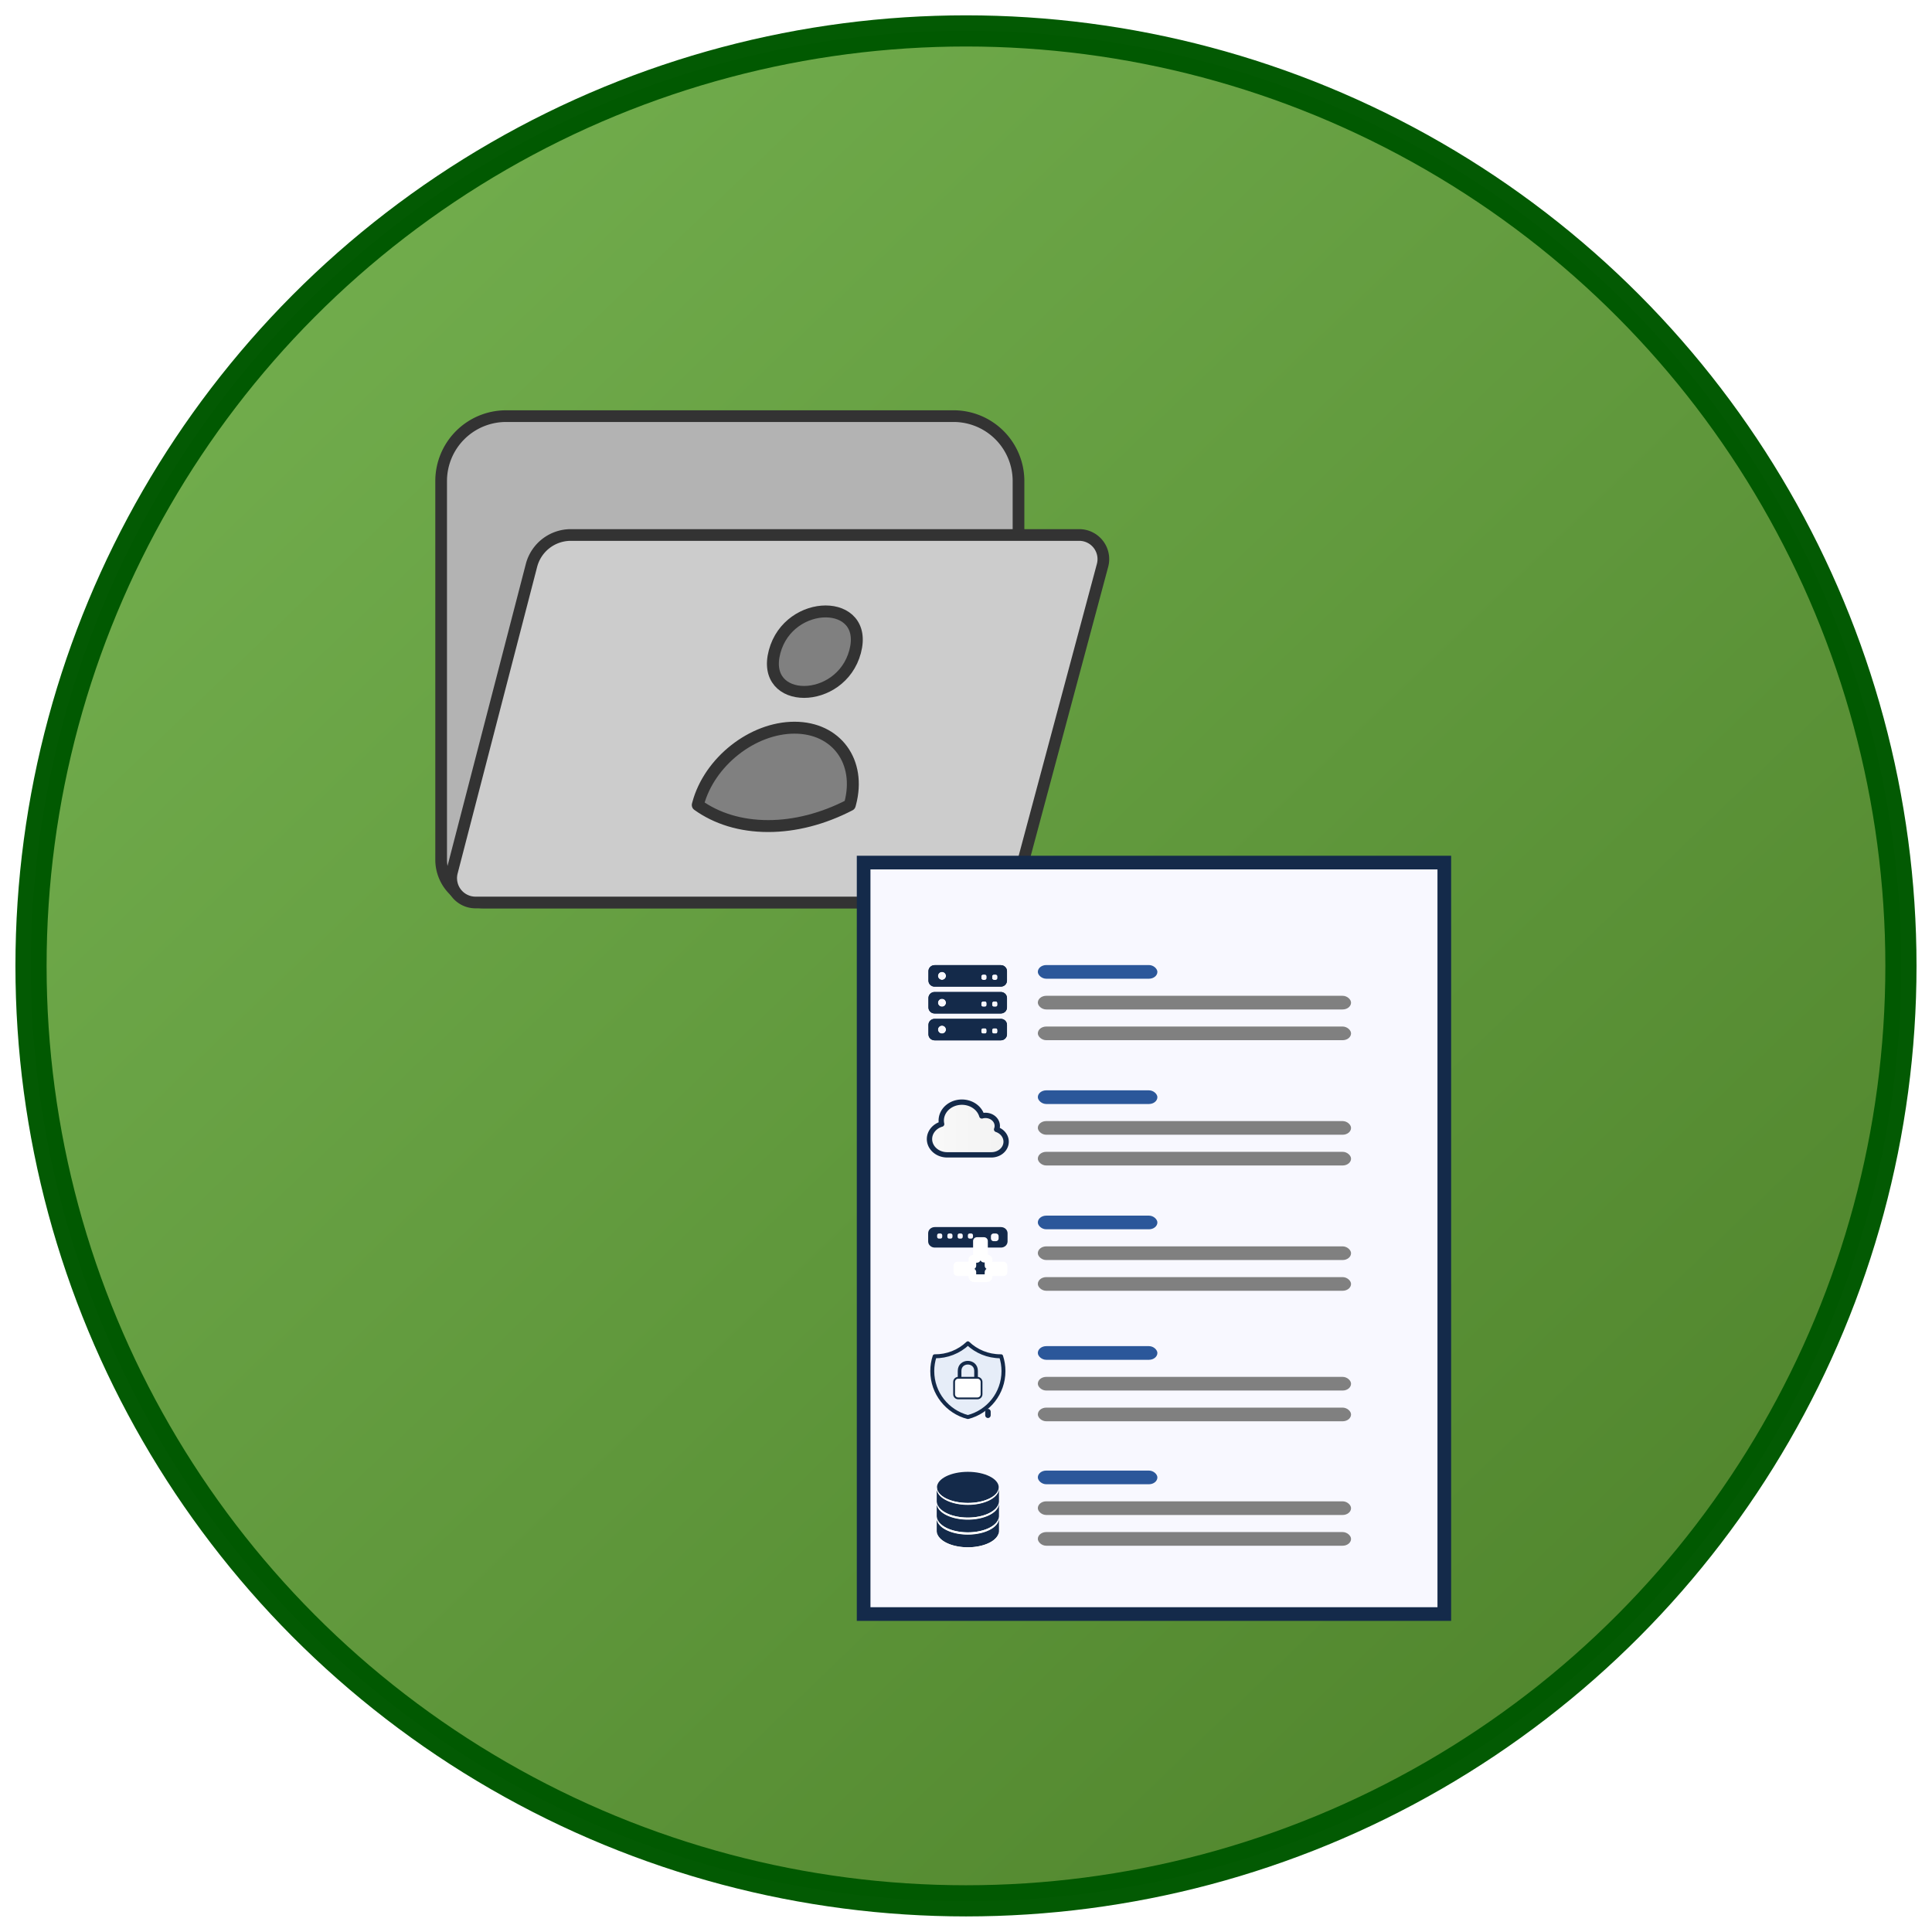 <?xml version="1.0" encoding="UTF-8" standalone="no"?>
<!-- Created with Inkscape (http://www.inkscape.org/) -->

<svg
   width="300"
   height="300"
   viewBox="0 0 300 300"
   version="1.1"
   id="svg1"
   xml:space="preserve"
   xmlns:xlink="http://www.w3.org/1999/xlink"
   xmlns="http://www.w3.org/2000/svg"
   xmlns:svg="http://www.w3.org/2000/svg"><defs
     id="defs1"><linearGradient
       id="linearGradient137"><stop
         style="stop-color:#6fab4a;stop-opacity:0.988;"
         offset="0"
         id="stop137" /><stop
         style="stop-color:#50862c;stop-opacity:0.988;"
         offset="1"
         id="stop138" /></linearGradient><linearGradient
       id="linearGradient14"><stop
         style="stop-color:#464646;stop-opacity:1;"
         offset="0"
         id="stop14" /><stop
         style="stop-color:#323232;stop-opacity:1;"
         offset="1"
         id="stop15" /></linearGradient><linearGradient
       xlink:href="#linearGradient14"
       id="linearGradient6"
       gradientUnits="userSpaceOnUse"
       x1="98.201"
       y1="156.082"
       x2="122.205"
       y2="156.082" /><linearGradient
       xlink:href="#linearGradient14"
       id="linearGradient8"
       gradientUnits="userSpaceOnUse"
       x1="98.201"
       y1="156.082"
       x2="122.205"
       y2="156.082" /><linearGradient
       xlink:href="#linearGradient14"
       id="linearGradient13"
       gradientUnits="userSpaceOnUse"
       x1="98.201"
       y1="156.082"
       x2="122.205"
       y2="156.082" /><linearGradient
       xlink:href="#linearGradient14"
       id="linearGradient124"
       gradientUnits="userSpaceOnUse"
       x1="98.201"
       y1="156.082"
       x2="122.205"
       y2="156.082" /><linearGradient
       xlink:href="#linearGradient132"
       id="linearGradient133"
       x1="48.376"
       y1="118.206"
       x2="77.411"
       y2="118.206"
       gradientUnits="userSpaceOnUse"
       gradientTransform="matrix(0.83,0,0,0.734,-43.251,11.164)" /><linearGradient
       id="linearGradient132"><stop
         style="stop-color:#f9f9f9;stop-opacity:1;"
         offset="0"
         id="stop132" /><stop
         style="stop-color:#f2f2f2;stop-opacity:1;"
         offset="1"
         id="stop133" /></linearGradient><linearGradient
       xlink:href="#linearGradient137"
       id="linearGradient138"
       x1="-29.916"
       y1="56.45"
       x2="516.14"
       y2="622.685"
       gradientUnits="userSpaceOnUse"
       gradientTransform="matrix(0.372,0,0,0.372,-81.467,-49.081)" /><linearGradient
       xlink:href="#linearGradient14"
       id="linearGradient145"
       gradientUnits="userSpaceOnUse"
       x1="98.201"
       y1="156.082"
       x2="122.205"
       y2="156.082" /><linearGradient
       xlink:href="#linearGradient14"
       id="linearGradient147"
       gradientUnits="userSpaceOnUse"
       x1="98.201"
       y1="156.082"
       x2="122.205"
       y2="156.082" /><filter
       style="color-interpolation-filters:sRGB"
       id="filter6"
       x="-0.043"
       y="-0.036"
       width="1.098"
       height="1.082"><feFlood
         result="flood"
         in="SourceGraphic"
         flood-opacity="0.502"
         flood-color="rgb(0,0,0)"
         id="feFlood5" /><feGaussianBlur
         result="blur"
         in="SourceGraphic"
         stdDeviation="3"
         id="feGaussianBlur5" /><feOffset
         result="offset"
         in="blur"
         dx="2"
         dy="2"
         id="feOffset5" /><feComposite
         result="comp1"
         operator="in"
         in="flood"
         in2="offset"
         id="feComposite5" /><feComposite
         result="comp2"
         operator="over"
         in="SourceGraphic"
         in2="comp1"
         id="feComposite6" /></filter><filter
       style="color-interpolation-filters:sRGB"
       id="filter19"
       x="-0.016"
       y="-0.016"
       width="1.033"
       height="1.033"><feFlood
         result="flood"
         in="SourceGraphic"
         flood-opacity="0.502"
         flood-color="rgb(0,0,0)"
         id="feFlood18" /><feGaussianBlur
         result="blur"
         in="SourceGraphic"
         stdDeviation="1"
         id="feGaussianBlur18" /><feOffset
         result="offset"
         in="blur"
         dx="0"
         dy="0"
         id="feOffset18" /><feComposite
         result="comp1"
         operator="in"
         in="flood"
         in2="offset"
         id="feComposite18" /><feComposite
         result="comp2"
         operator="over"
         in="SourceGraphic"
         in2="comp1"
         id="feComposite19" /></filter></defs><g
     id="layer1"
     transform="translate(139.05,72.433)"><circle
       style="fill:url(#linearGradient138);fill-rule:evenodd;stroke:none;stroke-width:4.841;stroke-dasharray:none;stroke-opacity:0.988"
       id="path137"
       cx="10.95"
       cy="77.567"
       r="145.218" /><g
       id="g1"
       transform="matrix(0.811,0,0,0.811,-34.2,-98.424)"
       style="filter:url(#filter6)"><g
         id="g2"
         transform="translate(-16.103,-0.031)"><g
           id="g19"
           transform="matrix(0.838,0,0,0.838,-35.983,25.137)"><path
             style="fill:#b3b3b3;fill-opacity:1;fill-rule:evenodd;stroke:#333333;stroke-width:2.671;stroke-dasharray:none"
             id="rect2"
             width="131.916"
             height="111.124"
             x="6.284"
             y="100.976"
             ry="0"
             rx="0"
             d="M 21.118,100.976 H 123.366 a 14.834,14.834 45 0 1 14.834,14.834 v 81.456 a 14.834,14.834 135 0 1 -14.834,14.834 H 16.057 a 9.773,9.773 45 0 1 -9.773,-9.773 v -86.517 a 14.834,14.834 135 0 1 14.834,-14.834 z" /><path
             style="fill:#cccccc;fill-opacity:1;fill-rule:evenodd;stroke:#333333;stroke-width:2.671;stroke-dasharray:none"
             d="M 14.138,212.1 H 129.574 a 9.366,9.366 0 0 0 9.046,-6.942 l 18.779,-70.084 a 5.514,5.514 0 0 0 -5.326,-6.942 H 35.913 a 9.288,9.288 0 0 0 -8.99,6.956 L 8.756,205.144 a 5.56,5.56 0 0 0 5.382,6.956 z"
             id="path1" /><path
             stroke-linecap="round"
             stroke-linejoin="round"
             d="m 100.865,154.792 c -3.285,12.26 -21.675,12.26 -18.39,0 3.285,-12.26 21.675,-12.26 18.39,0 z m -35.95,35.035 0.08,-0.3 c 2.57,-9.592 12.43,-17.368 22.022,-17.368 9.592,0 15.284,7.776 12.714,17.368 l -0.08,0.297 c -6.089,3.158 -12.542,4.822 -18.66,4.811 -6.351,0 -11.822,-1.757 -16.076,-4.811 z"
             id="path1-51"
             style="fill:#808080;stroke:#333333;stroke-width:2.724;stroke-dasharray:none;stroke-opacity:1" /></g><g
           id="g5"
           transform="matrix(0.654,0,0,0.654,64.269,182.111)"><rect
             style="fill:#f8f8ff;fill-opacity:1;fill-rule:evenodd;stroke:#142a4a;stroke-width:4;stroke-dasharray:none"
             id="rect139"
             width="170"
             height="220"
             x="-16.797"
             y="25.072"
             transform="translate(-4.753,-5.005)" /><g
             id="g6"
             transform="matrix(0.75,0,0,0.75,-179.197,81.229)"
             style="fill:#142a4a;stroke:url(#linearGradient8);stroke-width:1"><g
               id="g3-2"
               style="fill:#142a4a;stroke:url(#linearGradient6);stroke-width:1.106;stroke-dasharray:none"
               transform="matrix(0.907,0,0,0.902,104.239,-61.682)"><path
                 id="rect159-2"
                 style="fill:#142a4a;fill-rule:evenodd;stroke:none;stroke-width:1.106;stroke-linecap:square;stroke-dasharray:none;stroke-opacity:1;paint-order:stroke fill markers"
                 d="m 147.439,135.713 c -1.58,0 -2.851,1.191 -2.851,2.668 v 3.538 c 0,1.478 1.272,2.668 2.851,2.668 h 28.477 c 1.58,0 2.851,-1.191 2.851,-2.668 v -3.538 c 0,-1.478 -1.272,-2.668 -2.851,-2.668 z m 1.769,2.775 h 0.683 c 0.422,0 0.761,0.341 0.761,0.765 v 0.684 c 0,0.424 -0.339,0.768 -0.761,0.768 h -0.683 c -0.422,0 -0.761,-0.344 -0.761,-0.768 v -0.684 c 0,-0.424 0.339,-0.765 0.761,-0.765 z m 4.411,0 h 0.683 c 0.422,0 0.761,0.341 0.761,0.765 v 0.684 c 0,0.424 -0.339,0.768 -0.761,0.768 h -0.683 c -0.422,0 -0.761,-0.344 -0.761,-0.768 v -0.684 c 0,-0.424 0.339,-0.765 0.761,-0.765 z m 4.411,0 h 0.683 c 0.422,0 0.761,0.341 0.761,0.765 v 0.684 c 0,0.424 -0.339,0.768 -0.761,0.768 h -0.683 c -0.422,0 -0.761,-0.344 -0.761,-0.768 v -0.684 c 0,-0.424 0.339,-0.765 0.761,-0.765 z m 4.411,0 h 0.683 c 0.422,0 0.761,0.341 0.761,0.765 v 0.684 c 0,0.424 -0.339,0.768 -0.761,0.768 h -0.683 c -0.422,0 -0.761,-0.344 -0.761,-0.768 v -0.684 c 0,-0.424 0.339,-0.765 0.761,-0.765 z m 10.303,0 h 1.025 c 0.633,0 1.143,0.51 1.143,1.146 v 1.031 c 0,0.636 -0.51,1.149 -1.143,1.149 h -1.025 c -0.633,0 -1.14,-0.513 -1.14,-1.149 v -1.031 c 0,-0.636 0.507,-1.146 1.14,-1.146 z" /></g><path
               style="fill:#142a4a;fill-opacity:1;stroke:#ffffff;stroke-width:2.905;stroke-linecap:round;stroke-linejoin:round;stroke-miterlimit:5;stroke-dasharray:none;stroke-opacity:1;paint-order:stroke markers fill"
               d="m 254.85,68.307 v 6.73 l -1.356,-3.13e-4 a 0.378,0.378 135.007 0 0 -0.378,0.378 v 2.181 l -5.646,-3.94e-4 v 2.464 l 5.646,4.34e-4 v 1.622 a 0.674,0.674 45 0 0 0.674,0.674 h 4.819 a 0.612,0.612 135.396 0 0 0.612,-0.604 l 0.023,-1.691 5.646,5.85e-4 v -2.465 l -5.646,-5.25e-4 -0.027,-2.251 a 0.405,0.405 44.667 0 0 -0.405,-0.4 l -1.302,-4.13e-4 v -6.637 z"
               id="path60"
               transform="matrix(1.033,0,0,1.032,-8.837,-4.303)" /></g><g
             id="g124"
             style="stroke:url(#linearGradient124);stroke-width:1"
             transform="matrix(0.793,0,0,0.786,-120.635,-58.146)"><g
               id="g4"
               transform="matrix(0.906,0,0,0.907,14.856,14.672)"
               style="stroke:url(#linearGradient13);stroke-width:1.003"><g
                 id="g31"
                 style="stroke:none;stroke-width:1.106;stroke-dasharray:none"
                 transform="matrix(1.001,0,0,0.994,-0.119,0.756)"><path
                   id="rect28"
                   style="fill:#142a4a;fill-rule:evenodd;stroke:none;stroke-width:1.106;stroke-linecap:square;stroke-dasharray:none;stroke-opacity:1;paint-order:stroke fill markers"
                   d="m 150.397,135.714 c -1.385,0 -2.501,1.113 -2.501,2.499 v 3.874 c 0,1.385 1.116,2.502 2.501,2.502 h 26.972 c 1.385,0 2.501,-1.116 2.501,-2.502 v -3.874 c 0,-1.385 -1.116,-2.499 -2.501,-2.499 z m 3.012,2.772 c 0.916,0 1.653,0.744 1.653,1.665 0,0.922 -0.737,1.662 -1.653,1.662 -0.916,0 -1.656,-0.741 -1.656,-1.662 0,-0.922 0.739,-1.665 1.656,-1.665 z m 16.702,1.11 h 0.778 c 0.395,0 0.713,0.32 0.713,0.717 v 0.782 c 0,0.398 -0.318,0.717 -0.713,0.717 h -0.778 c -0.395,0 -0.713,-0.32 -0.713,-0.717 v -0.782 c 0,-0.398 0.318,-0.717 0.713,-0.717 z m 4.41,0 h 0.778 c 0.395,0 0.713,0.32 0.713,0.717 v 0.782 c 0,0.398 -0.318,0.717 -0.713,0.717 h -0.778 c -0.395,0 -0.713,-0.32 -0.713,-0.717 v -0.782 c 0,-0.398 0.318,-0.717 0.713,-0.717 z" /><path
                   id="path142"
                   style="fill:#142a4a;fill-rule:evenodd;stroke:none;stroke-width:1.106;stroke-linecap:square;stroke-dasharray:none;stroke-opacity:1;paint-order:stroke fill markers"
                   d="m 150.397,135.714 c -1.385,0 -2.501,1.113 -2.501,2.499 v 3.874 c 0,1.385 1.116,2.502 2.501,2.502 h 26.972 c 1.385,0 2.501,-1.116 2.501,-2.502 v -3.874 c 0,-1.385 -1.116,-2.499 -2.501,-2.499 z m 3.012,2.772 c 0.916,0 1.653,0.744 1.653,1.665 0,0.922 -0.737,1.662 -1.653,1.662 -0.916,0 -1.656,-0.741 -1.656,-1.662 0,-0.922 0.739,-1.665 1.656,-1.665 z m 16.702,1.11 h 0.778 c 0.395,0 0.713,0.32 0.713,0.717 v 0.782 c 0,0.398 -0.318,0.717 -0.713,0.717 h -0.778 c -0.395,0 -0.713,-0.32 -0.713,-0.717 v -0.782 c 0,-0.398 0.318,-0.717 0.713,-0.717 z m 4.41,0 h 0.778 c 0.395,0 0.713,0.32 0.713,0.717 v 0.782 c 0,0.398 -0.318,0.717 -0.713,0.717 h -0.778 c -0.395,0 -0.713,-0.32 -0.713,-0.717 v -0.782 c 0,-0.398 0.318,-0.717 0.713,-0.717 z" /></g></g><g
               id="g145"
               transform="matrix(0.906,0,0,0.907,14.856,24.672)"
               style="stroke:url(#linearGradient145);stroke-width:1.003"><g
                 id="g144"
                 style="stroke:none;stroke-width:1.106;stroke-dasharray:none"
                 transform="matrix(1.001,0,0,0.994,-0.119,0.756)"><path
                   id="path143"
                   style="fill:#142a4a;fill-rule:evenodd;stroke:none;stroke-width:1.106;stroke-linecap:square;stroke-dasharray:none;stroke-opacity:1;paint-order:stroke fill markers"
                   d="m 150.397,135.714 c -1.385,0 -2.501,1.113 -2.501,2.499 v 3.874 c 0,1.385 1.116,2.502 2.501,2.502 h 26.972 c 1.385,0 2.501,-1.116 2.501,-2.502 v -3.874 c 0,-1.385 -1.116,-2.499 -2.501,-2.499 z m 3.012,2.772 c 0.916,0 1.653,0.744 1.653,1.665 0,0.922 -0.737,1.662 -1.653,1.662 -0.916,0 -1.656,-0.741 -1.656,-1.662 0,-0.922 0.739,-1.665 1.656,-1.665 z m 16.702,1.11 h 0.778 c 0.395,0 0.713,0.32 0.713,0.717 v 0.782 c 0,0.398 -0.318,0.717 -0.713,0.717 h -0.778 c -0.395,0 -0.713,-0.32 -0.713,-0.717 v -0.782 c 0,-0.398 0.318,-0.717 0.713,-0.717 z m 4.41,0 h 0.778 c 0.395,0 0.713,0.32 0.713,0.717 v 0.782 c 0,0.398 -0.318,0.717 -0.713,0.717 h -0.778 c -0.395,0 -0.713,-0.32 -0.713,-0.717 v -0.782 c 0,-0.398 0.318,-0.717 0.713,-0.717 z" /><path
                   id="path144"
                   style="fill:#142a4a;fill-rule:evenodd;stroke:none;stroke-width:1.106;stroke-linecap:square;stroke-dasharray:none;stroke-opacity:1;paint-order:stroke fill markers"
                   d="m 150.397,135.714 c -1.385,0 -2.501,1.113 -2.501,2.499 v 3.874 c 0,1.385 1.116,2.502 2.501,2.502 h 26.972 c 1.385,0 2.501,-1.116 2.501,-2.502 v -3.874 c 0,-1.385 -1.116,-2.499 -2.501,-2.499 z m 3.012,2.772 c 0.916,0 1.653,0.744 1.653,1.665 0,0.922 -0.737,1.662 -1.653,1.662 -0.916,0 -1.656,-0.741 -1.656,-1.662 0,-0.922 0.739,-1.665 1.656,-1.665 z m 16.702,1.11 h 0.778 c 0.395,0 0.713,0.32 0.713,0.717 v 0.782 c 0,0.398 -0.318,0.717 -0.713,0.717 h -0.778 c -0.395,0 -0.713,-0.32 -0.713,-0.717 v -0.782 c 0,-0.398 0.318,-0.717 0.713,-0.717 z m 4.41,0 h 0.778 c 0.395,0 0.713,0.32 0.713,0.717 v 0.782 c 0,0.398 -0.318,0.717 -0.713,0.717 h -0.778 c -0.395,0 -0.713,-0.32 -0.713,-0.717 v -0.782 c 0,-0.398 0.318,-0.717 0.713,-0.717 z" /></g></g><g
               id="g147"
               transform="matrix(0.906,0,0,0.907,14.856,34.672)"
               style="stroke:url(#linearGradient147);stroke-width:1.003"><g
                 id="g146"
                 style="stroke:none;stroke-width:1.106;stroke-dasharray:none"
                 transform="matrix(1.001,0,0,0.994,-0.119,0.756)"><path
                   id="path145"
                   style="fill:#142a4a;fill-rule:evenodd;stroke:none;stroke-width:1.106;stroke-linecap:square;stroke-dasharray:none;stroke-opacity:1;paint-order:stroke fill markers"
                   d="m 150.397,135.714 c -1.385,0 -2.501,1.113 -2.501,2.499 v 3.874 c 0,1.385 1.116,2.502 2.501,2.502 h 26.972 c 1.385,0 2.501,-1.116 2.501,-2.502 v -3.874 c 0,-1.385 -1.116,-2.499 -2.501,-2.499 z m 3.012,2.772 c 0.916,0 1.653,0.744 1.653,1.665 0,0.922 -0.737,1.662 -1.653,1.662 -0.916,0 -1.656,-0.741 -1.656,-1.662 0,-0.922 0.739,-1.665 1.656,-1.665 z m 16.702,1.11 h 0.778 c 0.395,0 0.713,0.32 0.713,0.717 v 0.782 c 0,0.398 -0.318,0.717 -0.713,0.717 h -0.778 c -0.395,0 -0.713,-0.32 -0.713,-0.717 v -0.782 c 0,-0.398 0.318,-0.717 0.713,-0.717 z m 4.41,0 h 0.778 c 0.395,0 0.713,0.32 0.713,0.717 v 0.782 c 0,0.398 -0.318,0.717 -0.713,0.717 h -0.778 c -0.395,0 -0.713,-0.32 -0.713,-0.717 v -0.782 c 0,-0.398 0.318,-0.717 0.713,-0.717 z" /><path
                   id="path146"
                   style="fill:#142a4a;fill-rule:evenodd;stroke:none;stroke-width:1.106;stroke-linecap:square;stroke-dasharray:none;stroke-opacity:1;paint-order:stroke fill markers"
                   d="m 150.397,135.714 c -1.385,0 -2.501,1.113 -2.501,2.499 v 3.874 c 0,1.385 1.116,2.502 2.501,2.502 h 26.972 c 1.385,0 2.501,-1.116 2.501,-2.502 v -3.874 c 0,-1.385 -1.116,-2.499 -2.501,-2.499 z m 3.012,2.772 c 0.916,0 1.653,0.744 1.653,1.665 0,0.922 -0.737,1.662 -1.653,1.662 -0.916,0 -1.656,-0.741 -1.656,-1.662 0,-0.922 0.739,-1.665 1.656,-1.665 z m 16.702,1.11 h 0.778 c 0.395,0 0.713,0.32 0.713,0.717 v 0.782 c 0,0.398 -0.318,0.717 -0.713,0.717 h -0.778 c -0.395,0 -0.713,-0.32 -0.713,-0.717 v -0.782 c 0,-0.398 0.318,-0.717 0.713,-0.717 z m 4.41,0 h 0.778 c 0.395,0 0.713,0.32 0.713,0.717 v 0.782 c 0,0.398 -0.318,0.717 -0.713,0.717 h -0.778 c -0.395,0 -0.713,-0.32 -0.713,-0.717 v -0.782 c 0,-0.398 0.318,-0.717 0.713,-0.717 z" /></g></g></g><path
             stroke-linecap="round"
             stroke-linejoin="round"
             d="m -2.27,101.012 a 5.177,4.618 0 0 0 5.177,4.618 H 15.85 a 4.314,3.848 0 0 0 1.532,-7.447 3.451,3.078 0 0 0 -4.323,-3.949 6.04,5.387 0 0 0 -11.773,2.391 5.179,4.62 0 0 0 -3.556,4.387 z"
             id="path1-5"
             style="fill:url(#linearGradient133);stroke:#142a4a;stroke-width:1.561;stroke-dasharray:none;stroke-opacity:1" /><g
             id="g139"
             transform="matrix(0.857,0,0,0.857,27.374,-29.497)"><g
               id="g22"
               transform="matrix(1.351,0,0,1.351,-177.321,-142.496)"
               style="stroke:#142a4a"><path
                 stroke-linecap="round"
                 stroke-linejoin="round"
                 d="m 115.352,269.833 c -2.264,2.15 -5.28,3.33 -8.402,3.286 -0.397,1.21 -0.599,2.476 -0.598,3.749 0,5.592 3.824,10.29 9,11.623 5.176,-1.332 9,-6.03 9,-11.622 0,-1.31 -0.21,-2.571 -0.598,-3.751 h -0.152 c -3.196,0 -6.1,-1.248 -8.25,-3.285 z"
                 id="path1-5-0"
                 style="fill:#e6edf8;fill-opacity:1;stroke:#142a4a;stroke-width:1;stroke-dasharray:none;stroke-opacity:1" /></g><g
               id="g136"
               transform="matrix(0.625,0,0,0.625,-43.341,2.073)"
               style="stroke:#142a4a"><path
                 stroke-linecap="round"
                 stroke-linejoin="round"
                 d="m 39.453,370.822 v -3.75 c 0,-6 -9,-6 -9,0 v 3.75"
                 id="path2"
                 style="fill:none;fill-opacity:1;stroke:#142a4a;stroke-width:2;stroke-dasharray:none;stroke-opacity:1" /><path
                 stroke-linecap="round"
                 stroke-linejoin="round"
                 d="m 29.703,382.072 h 10.5 c 1.243,0 2.25,-1.007 2.25,-2.25 v -6.75 c 0,-1.243 -1.007,-2.25 -2.25,-2.25 h -10.5 c -1.243,0 -2.25,1.007 -2.25,2.25 v 6.75 c 0,1.243 1.007,2.25 2.25,2.25 z"
                 id="path1-1"
                 style="fill:#ffffff;fill-opacity:1;stroke:#142a4a;stroke-opacity:1" /><path
                 style="fill:#142a4a;fill-opacity:1;stroke:#142a4a;stroke-opacity:1;paint-order:stroke markers fill"
                 id="rect1-3"
                 width="2"
                 height="4"
                 x="11"
                 y="14"
                 d="m 34.953,374.322 c 0.554,0 1,0.446 1,1 v 2 c 0,0.554 -0.446,1 -1,1 -0.554,0 -1,-0.446 -1,-1 v -2 c 0,-0.554 0.446,-1 1,-1 z"
                 ry="1"
                 rx="1" /></g></g><g
             id="g137"
             transform="matrix(0.253,0,0,0.253,2.341,135.295)"><g
               id="g212-3"
               transform="translate(-1070.347,-76.103)"><path
                 id="path201-7"
                 style="fill:#142a4a;fill-rule:evenodd;stroke:none;stroke-width:2.079;stroke-linecap:square"
                 d="m 1132.517,379.094 a 36.005,18.898 0 0 1 -5.555,10.023 l 0.043,0.023 a 36.005,18.898 0 0 1 -1.014,0.74 36.005,18.898 0 0 1 -1.31,0.955 36.005,18.898 0 0 1 -1.598,0.955 36.005,18.898 0 0 1 -1.48,0.836 36.005,18.898 0 0 1 -1.84,0.848 36.005,18.898 0 0 1 -1.703,0.744 36.005,18.898 0 0 1 -1.955,0.684 36.005,18.898 0 0 1 -1.912,0.643 36.005,18.898 0 0 1 -2.191,0.566 36.005,18.898 0 0 1 -1.957,0.486 36.005,18.898 0 0 1 -2.605,0.465 36.005,18.898 0 0 1 -1.762,0.301 36.005,18.898 0 0 1 -3.184,0.332 36.005,18.898 0 0 1 -1.355,0.137 36.005,18.898 0 0 1 -4.627,0.16 36.005,18.898 0 0 1 -9.297,-0.641 36.005,18.898 0 0 1 -8.664,-1.879 36.005,18.898 0 0 1 -7.449,-2.99 36.005,18.898 0 0 1 -3.103,-1.85 36.005,18.898 0 0 1 -2.619,-2.047 36.005,18.898 0 0 1 -2.09,-2.209 36.005,18.898 0 0 1 -2.457,-4.75 36.005,18.898 0 0 1 -0.324,-2.459 v 14.926 a 36.005,18.898 0 0 0 36.004,18.898 36.005,18.898 0 0 0 36.006,-18.898 v -1.771 z" /><ellipse
                 style="fill:#ffffff;fill-rule:evenodd;stroke:none;stroke-width:2.022;stroke-linecap:square"
                 id="ellipse207-2"
                 cx="1096.512"
                 cy="379.043"
                 rx="35.753"
                 ry="18" /><path
                 id="path207-6"
                 style="fill:#ffffff;fill-opacity:1;fill-rule:evenodd;stroke:none;stroke-width:2.079;stroke-linecap:square"
                 d="m 1060.506,394.096 v 0.998 a 36.005,18.898 0 0 0 36.004,18.898 36.005,18.898 0 0 0 36.006,-18.898 v -0.998 a 36.005,18.898 0 0 1 -36.006,18.896 36.005,18.898 0 0 1 -36.004,-18.896 z" /><path
                 id="path210-6"
                 style="fill:#ffffff;fill-opacity:1;fill-rule:evenodd;stroke:none;stroke-width:2.079;stroke-linecap:square"
                 d="m 1060.947,376.584 a 36.005,18.898 0 0 0 -0.441,2.82 36.005,18.898 0 0 0 36.006,18.896 36.005,18.898 0 0 0 36.004,-18.896 36.005,18.898 0 0 0 -0.439,-2.818 35.753,18 0 0 1 0.189,1.457 35.753,18 0 0 1 -0.017,0.477 35.753,18 0 0 1 0.017,0.523 35.753,18 0 0 1 -35.754,18 35.753,18 0 0 1 -35.754,-18 35.753,18 0 0 1 0.014,-0.492 35.753,18 0 0 1 -0.014,-0.508 35.753,18 0 0 1 0.19,-1.459 z" /></g><g
               id="g399-5"
               transform="translate(-1070.347,-93.401)"><path
                 id="path388-4"
                 style="fill:#142a4a;fill-rule:evenodd;stroke:none;stroke-width:2.079;stroke-linecap:square"
                 d="m 1132.517,379.094 a 36.005,18.898 0 0 1 -5.555,10.023 l 0.043,0.023 a 36.005,18.898 0 0 1 -1.014,0.74 36.005,18.898 0 0 1 -1.31,0.955 36.005,18.898 0 0 1 -1.598,0.955 36.005,18.898 0 0 1 -1.48,0.836 36.005,18.898 0 0 1 -1.84,0.848 36.005,18.898 0 0 1 -1.703,0.744 36.005,18.898 0 0 1 -1.955,0.684 36.005,18.898 0 0 1 -1.912,0.643 36.005,18.898 0 0 1 -2.191,0.566 36.005,18.898 0 0 1 -1.957,0.486 36.005,18.898 0 0 1 -2.605,0.465 36.005,18.898 0 0 1 -1.762,0.301 36.005,18.898 0 0 1 -3.184,0.332 36.005,18.898 0 0 1 -1.355,0.137 36.005,18.898 0 0 1 -4.627,0.16 36.005,18.898 0 0 1 -9.297,-0.641 36.005,18.898 0 0 1 -8.664,-1.879 36.005,18.898 0 0 1 -7.449,-2.99 36.005,18.898 0 0 1 -3.103,-1.85 36.005,18.898 0 0 1 -2.619,-2.047 36.005,18.898 0 0 1 -2.09,-2.209 36.005,18.898 0 0 1 -2.457,-4.75 36.005,18.898 0 0 1 -0.324,-2.459 v 14.926 a 36.005,18.898 0 0 0 36.004,18.898 36.005,18.898 0 0 0 36.006,-18.898 v -1.771 z" /><ellipse
                 style="fill:#ffffff;fill-rule:evenodd;stroke:none;stroke-width:2.022;stroke-linecap:square"
                 id="ellipse388-1"
                 cx="1096.512"
                 cy="379.043"
                 rx="35.753"
                 ry="18" /><path
                 id="path390-2"
                 style="fill:#ffffff;fill-opacity:1;fill-rule:evenodd;stroke:none;stroke-width:2.079;stroke-linecap:square"
                 d="m 1060.506,394.096 v 0.998 a 36.005,18.898 0 0 0 36.004,18.898 36.005,18.898 0 0 0 36.006,-18.898 v -0.998 a 36.005,18.898 0 0 1 -36.006,18.896 36.005,18.898 0 0 1 -36.004,-18.896 z" /><path
                 id="path393-1"
                 style="fill:#ffffff;fill-opacity:1;fill-rule:evenodd;stroke:none;stroke-width:2.079;stroke-linecap:square"
                 d="m 1060.947,376.584 a 36.005,18.898 0 0 0 -0.441,2.82 36.005,18.898 0 0 0 36.006,18.896 36.005,18.898 0 0 0 36.004,-18.896 36.005,18.898 0 0 0 -0.439,-2.818 35.753,18 0 0 1 0.189,1.457 35.753,18 0 0 1 -0.017,0.477 35.753,18 0 0 1 0.017,0.523 35.753,18 0 0 1 -35.754,18 35.753,18 0 0 1 -35.754,-18 35.753,18 0 0 1 0.014,-0.492 35.753,18 0 0 1 -0.014,-0.508 35.753,18 0 0 1 0.19,-1.459 z" /></g><g
               id="g178-0"
               transform="translate(-1070.347,-110.494)"><path
                 id="path1044-7"
                 style="fill:#142a4a;fill-rule:evenodd;stroke:none;stroke-width:2.079;stroke-linecap:square"
                 d="m 1132.517,379.094 a 36.005,18.898 0 0 1 -5.555,10.023 l 0.043,0.023 a 36.005,18.898 0 0 1 -1.014,0.74 36.005,18.898 0 0 1 -1.31,0.955 36.005,18.898 0 0 1 -1.598,0.955 36.005,18.898 0 0 1 -1.48,0.836 36.005,18.898 0 0 1 -1.84,0.848 36.005,18.898 0 0 1 -1.703,0.744 36.005,18.898 0 0 1 -1.955,0.684 36.005,18.898 0 0 1 -1.912,0.643 36.005,18.898 0 0 1 -2.191,0.566 36.005,18.898 0 0 1 -1.957,0.486 36.005,18.898 0 0 1 -2.605,0.465 36.005,18.898 0 0 1 -1.762,0.301 36.005,18.898 0 0 1 -3.184,0.332 36.005,18.898 0 0 1 -1.355,0.137 36.005,18.898 0 0 1 -4.627,0.16 36.005,18.898 0 0 1 -9.297,-0.641 36.005,18.898 0 0 1 -8.664,-1.879 36.005,18.898 0 0 1 -7.449,-2.99 36.005,18.898 0 0 1 -3.103,-1.85 36.005,18.898 0 0 1 -2.619,-2.047 36.005,18.898 0 0 1 -2.09,-2.209 36.005,18.898 0 0 1 -2.457,-4.75 36.005,18.898 0 0 1 -0.324,-2.459 v 14.926 a 36.005,18.898 0 0 0 36.004,18.898 36.005,18.898 0 0 0 36.006,-18.898 v -1.771 z" /><ellipse
                 style="fill:#142a4a;fill-rule:evenodd;stroke:none;stroke-width:2.022;stroke-linecap:square"
                 id="ellipse1047-1"
                 cx="1096.512"
                 cy="378.043"
                 rx="35.753"
                 ry="18" /><path
                 id="ellipse1046-7"
                 style="fill:#ffffff;fill-opacity:1;fill-rule:evenodd;stroke:none;stroke-width:2.079;stroke-linecap:square"
                 d="m 1060.947,376.585 a 36.005,18.898 0 0 0 -0.441,2.82 36.005,18.898 0 0 0 36.006,18.896 36.005,18.898 0 0 0 36.004,-18.896 36.005,18.898 0 0 0 -0.439,-2.818 35.753,18 0 0 1 0.189,1.457 35.753,18 0 0 1 -35.754,18 35.753,18 0 0 1 -35.754,-18 35.753,18 0 0 1 0.19,-1.459 z" /><path
                 id="path72-7"
                 style="fill:#ffffff;fill-opacity:1;fill-rule:evenodd;stroke:none;stroke-width:2.079;stroke-linecap:square"
                 d="m 1060.506,394.096 v 0.998 a 36.005,18.898 0 0 0 36.004,18.898 36.005,18.898 0 0 0 36.006,-18.898 v -0.998 a 36.005,18.898 0 0 1 -36.006,18.896 36.005,18.898 0 0 1 -36.004,-18.896 z" /></g></g><g
             id="g16"
             transform="translate(-4)"><rect
               style="fill:#2b579a;fill-opacity:1;stroke:none;stroke-width:6.74;stroke-miterlimit:5;stroke-opacity:1;paint-order:stroke markers fill"
               id="rect9"
               width="35"
               height="4"
               x="33.45"
               y="50.067"
               ry="2.467"
               rx="2.467" /><rect
               style="fill:#808080;fill-opacity:1;stroke:none;stroke-width:10.91;stroke-miterlimit:5;stroke-opacity:1;paint-order:stroke markers fill"
               id="rect218"
               width="91.699"
               height="4"
               x="33.45"
               y="59.067"
               ry="2.467"
               rx="2.467" /><rect
               style="fill:#808080;fill-opacity:1;stroke:none;stroke-width:10.909;stroke-miterlimit:5;stroke-opacity:1;paint-order:stroke markers fill"
               id="rect219"
               width="91.699"
               height="4"
               x="33.45"
               y="68.067"
               ry="2.467"
               rx="2.467" /></g><g
             id="g18"
             transform="translate(-4,36.679)"><rect
               style="fill:#2b579a;fill-opacity:1;stroke:none;stroke-width:6.74;stroke-miterlimit:5;stroke-opacity:1;paint-order:stroke markers fill"
               id="rect16"
               width="35"
               height="4"
               x="33.45"
               y="50.067"
               ry="2.467"
               rx="2.467" /><rect
               style="fill:#808080;fill-opacity:1;stroke:none;stroke-width:10.91;stroke-miterlimit:5;stroke-opacity:1;paint-order:stroke markers fill"
               id="rect17"
               width="91.699"
               height="4"
               x="33.45"
               y="59.067"
               ry="2.467"
               rx="2.467" /><rect
               style="fill:#808080;fill-opacity:1;stroke:none;stroke-width:10.91;stroke-miterlimit:5;stroke-opacity:1;paint-order:stroke markers fill"
               id="rect18"
               width="91.699"
               height="4"
               x="33.45"
               y="68.067"
               ry="2.467"
               rx="2.467" /></g><g
             id="g231"
             transform="translate(-4,148)"><rect
               style="fill:#2b579a;fill-opacity:1;stroke:none;stroke-width:6.74;stroke-miterlimit:5;stroke-opacity:1;paint-order:stroke markers fill"
               id="rect229"
               width="35"
               height="4"
               x="33.45"
               y="50.067"
               ry="2.467"
               rx="2.467" /><rect
               style="fill:#808080;fill-opacity:1;stroke:none;stroke-width:10.91;stroke-miterlimit:5;stroke-opacity:1;paint-order:stroke markers fill"
               id="rect230"
               width="91.699"
               height="4"
               x="33.45"
               y="59.067"
               ry="2.467"
               rx="2.467" /><rect
               style="fill:#808080;fill-opacity:1;stroke:none;stroke-width:10.91;stroke-miterlimit:5;stroke-opacity:1;paint-order:stroke markers fill"
               id="rect231"
               width="91.699"
               height="4"
               x="33.45"
               y="68.067"
               ry="2.467"
               rx="2.467" /></g><g
             id="g23"
             transform="translate(-4,73.359)"><rect
               style="fill:#2b579a;fill-opacity:1;stroke:none;stroke-width:6.74;stroke-miterlimit:5;stroke-opacity:1;paint-order:stroke markers fill"
               id="rect21"
               width="35"
               height="4"
               x="33.45"
               y="50.067"
               ry="2.467"
               rx="2.467" /><rect
               style="fill:#808080;fill-opacity:1;stroke:none;stroke-width:10.91;stroke-miterlimit:5;stroke-opacity:1;paint-order:stroke markers fill"
               id="rect22"
               width="91.699"
               height="4"
               x="33.45"
               y="59.067"
               ry="2.467"
               rx="2.467" /><rect
               style="fill:#808080;fill-opacity:1;stroke:none;stroke-width:10.91;stroke-miterlimit:5;stroke-opacity:1;paint-order:stroke markers fill"
               id="rect23"
               width="91.699"
               height="4"
               x="33.45"
               y="68.067"
               ry="2.467"
               rx="2.467" /></g><g
             id="g26"
             transform="translate(-4,111.567)"><rect
               style="fill:#2b579a;fill-opacity:1;stroke:none;stroke-width:6.74;stroke-miterlimit:5;stroke-opacity:1;paint-order:stroke markers fill"
               id="rect24"
               width="35"
               height="4"
               x="33.45"
               y="50.067"
               ry="2.467"
               rx="2.467" /><rect
               style="fill:#808080;fill-opacity:1;stroke:none;stroke-width:10.91;stroke-miterlimit:5;stroke-opacity:1;paint-order:stroke markers fill"
               id="rect25"
               width="91.699"
               height="4"
               x="33.45"
               y="59.067"
               ry="2.467"
               rx="2.467" /><rect
               style="fill:#808080;fill-opacity:1;stroke:none;stroke-width:10.91;stroke-miterlimit:5;stroke-opacity:1;paint-order:stroke markers fill"
               id="rect26"
               width="91.699"
               height="4"
               x="33.45"
               y="68.067"
               ry="2.467"
               rx="2.467" /></g></g></g></g><circle
       style="fill:none;fill-rule:evenodd;stroke:#005800;stroke-width:4.918;stroke-dasharray:none;stroke-opacity:0.988;filter:url(#filter19)"
       id="circle6"
       cx="10.95"
       cy="77.567"
       r="147.541"
       transform="matrix(0.984,0,0,0.984,0.172,1.222)" /></g></svg>
